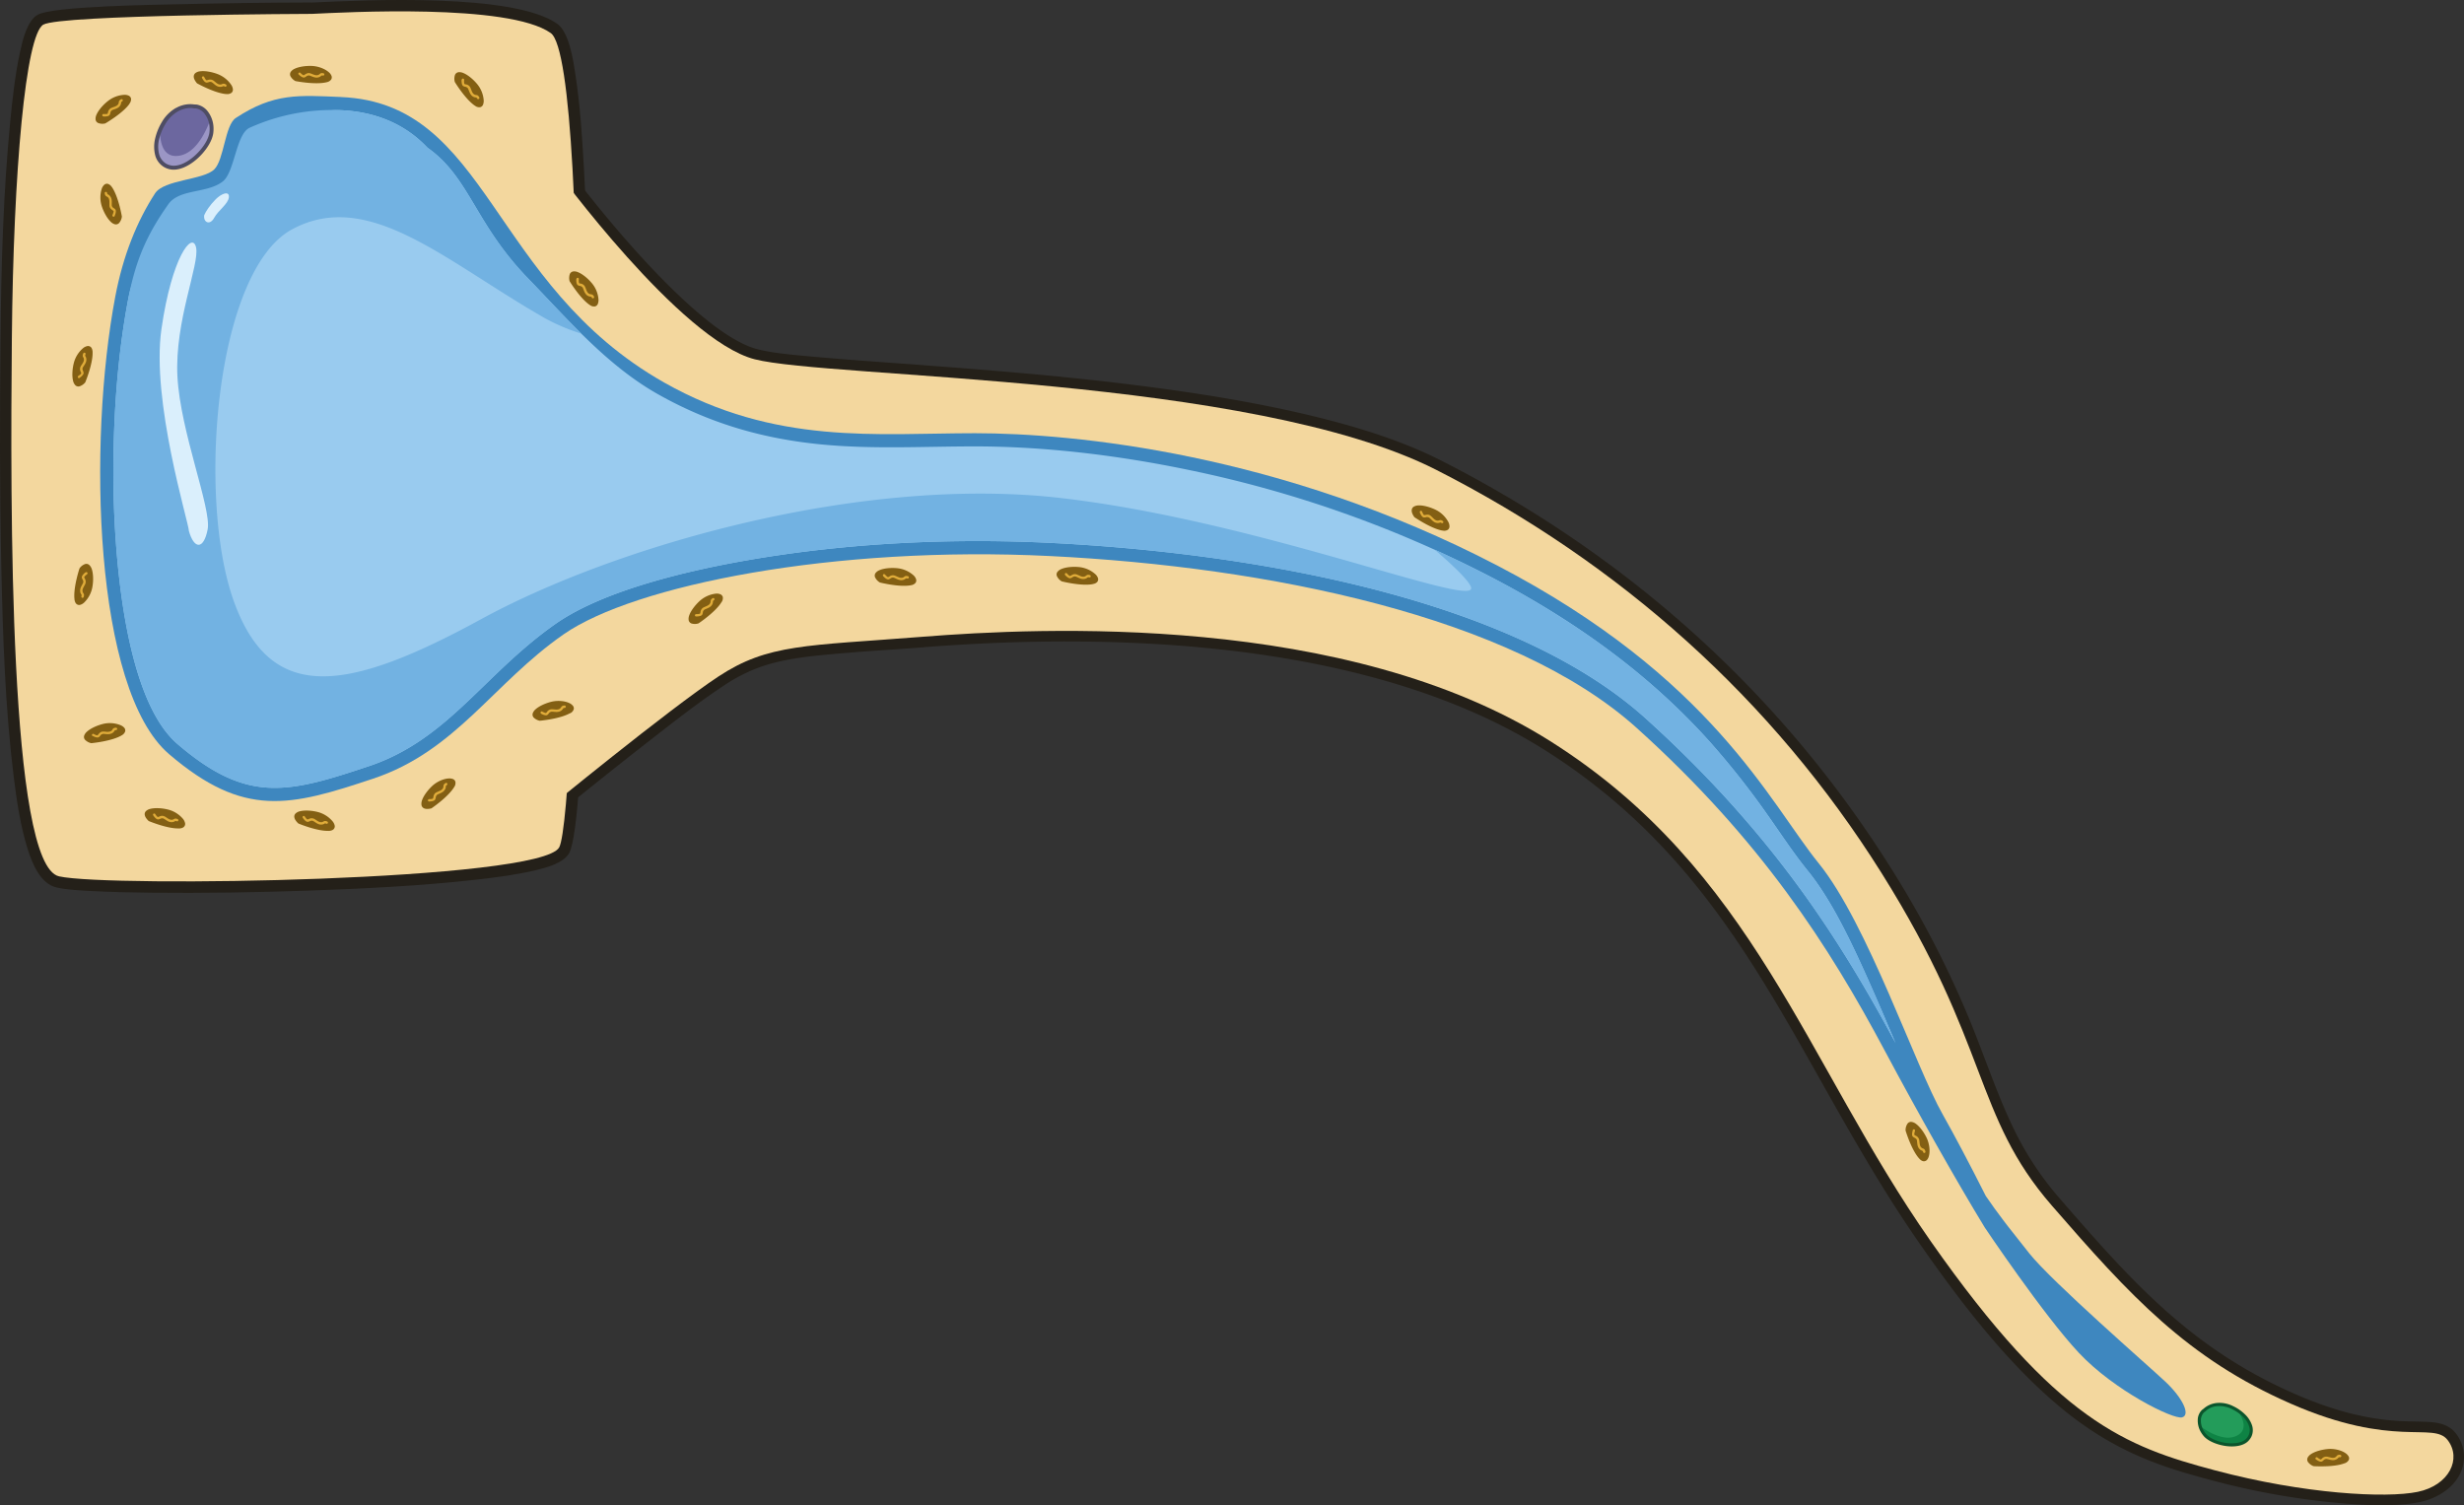 <svg xmlns="http://www.w3.org/2000/svg" width="676.07mm" height="413.03mm" viewBox="0 0 1916.41 1170.79"><rect x="0" y="0" width="1916.41" height="1170.79" fill="#333333" stroke="none"/><defs><style>.cls-1{fill:#4d432c;}.cls-1,.cls-10,.cls-11,.cls-12,.cls-13,.cls-14,.cls-15,.cls-2,.cls-3,.cls-4,.cls-5,.cls-6,.cls-7,.cls-8,.cls-9{fill-rule:evenodd;}.cls-2{fill:#242019;}.cls-3{fill:#f3d79e;}.cls-4{fill:#3e87bf;}.cls-5{fill:#99cbef;}.cls-6{fill:#72b2e2;}.cls-7{fill:#835f13;}.cls-8{fill:#e0ac3a;}.cls-9{fill:#daeffc;}.cls-10{fill:#239c5a;}.cls-11{fill:#0e8344;}.cls-12{fill:#0b552c;}.cls-13{fill:#6c679f;}.cls-14{fill:#9b96c5;}.cls-15{fill:#4e4d63;}</style></defs><g id="Слой_2" data-name="Слой 2"><g id="Слой_1-2" data-name="Слой 1"><path class="cls-1" d="M407.75,618.81,409.49,643s8.4-32.1,16.92-39.14-13.37-.72-18.66,14.91Z"/><path class="cls-2" d="M438.63,126.57c27.86,38.19,105.11,133.27,150.34,145,12.72,3.25,28.84,4.5,41.94,5.71,23.54,2.16,47.16,3.79,70.74,5.53,62.6,4.58,125.17,9.46,187.43,17.49,42.36,5.45,84.94,12.22,126.54,22,35.39,8.33,72.67,19.35,105.14,35.85,143.83,73.12,263.55,179.6,349.51,316.35A776.22,776.22,0,0,1,1531.81,793c11.13,27,20.44,55.38,32.86,81.76a244.1,244.1,0,0,0,37.39,57.49c56.59,65.18,102.16,116.54,182.78,151.9,25.78,11.28,52.08,19.26,80.24,21,7.65.49,15.22.38,22.83.76,6.32.3,12.75,1.13,18,4.92a21.14,21.14,0,0,1,4.2,4.09,29.37,29.37,0,0,1,6.29,17.45c.38,19.41-17,32.32-34.41,35.91-18.92,3.9-45.19,2.35-64.34.61a585.69,585.69,0,0,1-97-17.45c-10.87-2.88-21.69-5.9-32.36-9.42-33.27-11-60.22-26-87.1-48.56-40.53-34-75.85-80.06-106-123.13-99.36-141.79-137.66-288.42-293.76-387C1067.77,499,871.14,491.33,718,503.44c-26.84,2.12-54,3.52-80.77,6.29-16.54,1.7-33.27,4.16-48.87,10.14a130.27,130.27,0,0,0-25.28,13.29c-20.82,13.77-41.33,30-61,45.34-24.61,19.23-49.1,38.8-73.21,58.59l-13.7,11.24,9-541.52,14.42,19.76Z"/><path class="cls-2" d="M242.46,1.93c-34.94.08-70,.57-104.92,1.4-16.28.38-96.41,1.44-108.18,8.1C21,16.16,17.51,31.61,15.62,40.28,11.8,57.76,9.72,76.35,8,94.17,2.56,149.77.9,206.81.41,262.64-.12,321.84-.31,381,1,440.2c1.18,54.12,3,110.14,9.65,163.85,2.31,18.55,5.3,38.87,11,56.74,3.48,10.94,9.8,26.64,22.41,29.48,8.32,1.86,18.85,2.31,27.36,2.76,15.14.8,30.36,1.1,45.54,1.29,40.87.46,81.9-.23,122.74-1.63,43.45-1.51,87.7-3.67,130.89-8.55,15.18-1.7,31-3.75,45.87-7.27,8.25-2,21.73-5.41,26.19-13.36,7.2-12.79,10.11-93.64,10.87-110.14,3.14-70.1,4.46-140.5,4.77-210.67.3-70.37-.19-141.56-4.13-211.81-1.36-24.3-3-49.4-6.7-73.47-1.59-10.33-4.81-32.36-14-38.87C399.61-5.45,285.64-.07,242.49,2Z"/><path class="cls-3" d="M242.68,10.79C267.74,9.62,395.52,2.43,428.34,25.7s21.15,607.38,6.54,633.42S85,690.35,45.94,681.6,8.05,392.85,9.22,262.72,20,26.91,33.71,19.15s209-8.36,209-8.36Z"/><path class="cls-3" d="M432,131.42s97,133.12,154.92,148,386.86,13.13,530.12,86,261.51,178.5,346.26,313.43,71.34,188.34,132.55,258.82,105.37,118.81,185.69,154,110.9,13.85,122.1,28.31,1.33,35.28-23.28,40.35-88,1.78-157.6-16.73-123-38.19-220.9-177.89-137.32-289-296.1-389.25-397.61-88.34-488.34-81.19-120,5.37-158.81,31S423.68,630.77,423.68,630.77L432,131.38Z"/><path class="cls-3" d="M382.77,621.27q-4.54-141.76-8.52-283.61Q372,257.44,370,177.22c-.83-35.58,33.72-106.51-1.86-107l-69.87-.87L385,67.94c7.91-.11,5.22,15.67,8.17,23a388.45,388.45,0,0,0,28.43,56.09c34.59,56.62,82.17,103.48,140.65,135.2,37.85,20.51,86.48,26.95,128.84,30.58,57.34,4.88,115,5.79,172.4,10.75,152.81,13.21,282.74,52,403.37,150.91,79.83,65.48,147.16,138.11,197.24,228.8,17.56,31.8,32.28,64.57,46.52,98,12.56,29.48,24.75,59.31,39.36,87.85,19,37,41.14,69.23,70.85,98.45,46.07,45.26,101.48,90.27,162.65,113.17a279.43,279.43,0,0,0,55.29,14.42c14.12,2.23,28.35,3.29,42.4,5.49,8.17,1.28,20.51,4.35,21.08,14.61,1.06,19.94-45.88,21.53-58,21.76-44.36.72-91.52-9.61-133.15-24.15-137.78-48.07-197.39-167.71-262.64-288C1402.93,761,1350.78,683,1280.07,617.94c-96-88.23-209.42-136.15-340.12-140.69-57.64-2-115.48-3.71-173.16-3.74-38,0-76.65.56-114.46,4.16-40.69,3.86-82.78,10.9-115.82,36.71a161.32,161.32,0,0,0-13,11.36c-6.85,6.58-13.89,13-21,19.34-23,20.36-47.23,39.63-71.84,58-11.35,8.48-22.86,17-34.55,24.95l-13,8.89-.49-15.71Z"/><path class="cls-3" d="M401.08,36.72s-160.44-11.4-252.95-3.79S55,25.32,44.61,59.24,33,233.39,30.72,302.31,31.29,570,39.39,616.09s17.94,41.48,69.38,47.35,287.92-5.26,298.9-15.18,11-399.7,12.72-462.79S416.34,40,401.05,36.76Z"/><path class="cls-3" d="M398.4,45.57c4.16,5.42,7.64,27.48,8.44,33.08,3.1,22.34,4.27,45.58,4.73,68.1.26,12.83.23,25.62-.11,38.45-.8,29.15-.84,58.44-1.1,87.59q-.63,69.88-1.48,139.78c-.68,51-1.47,102-3.22,153-.6,17.9-1.32,35.84-2.61,53.71-.34,4.42-1,16.23-2.34,22.21a127.68,127.68,0,0,1-13.93,2.43c-11.55,1.62-23.28,2.72-34.9,3.71-32.66,2.8-65.56,4.61-98.33,6-28.77,1.21-57.57,2.12-86.38,2.35-18.32.15-39.17.53-57.34-1.51-11.32-1.29-23-2.05-34.18-3.79-5-.76-11.7-2-15.78-5.26C52.6,639.67,49.8,623,48.32,614.5S46.13,597.39,45.45,589c-1.06-12.84-1.78-25.7-2.43-38.57-1.59-32.74-2.49-65.56-3.14-98.3C39.35,423.77,39,395.38,39,367c0-21.43,0-43,.76-64.42,1.17-35.39,1.78-70.78,2.91-106.14.87-27.44,1.9-55,3.83-82.4.75-10.63,1.66-21.34,3-31.94.83-6.51,1.81-14,3.74-20.25,1-3.26,3.67-12.64,6.51-14.84,3.33-2.57,16.92-2.38,21-2.42,23-.27,45.2-.83,68.13-2.73,30.93-2.53,62.53-2.8,93.53-2.53,51.7.45,104.31,2.53,156,6.17Z"/><path class="cls-4" d="M265.17,75.44c-32.8-1.34-52-3.29-81.76,16.3-8.56,5.64-9.09,32.43-16.77,40-8.48,8.35-39,7.84-46.06,18.66-14,21.57-24.84,48.16-30.92,80.25C68.16,344.1,72.93,536.34,131.44,586.49s94.32,40.61,158.82,19.11,93.15-74,148.07-112.22,210.14-69.27,378.5-60.9S1176.21,479,1273,566.2,1422.81,736.34,1465.8,817c26.38,49.47,56.14,102.08,77.94,137.81,0,0,45.68,68.13,73.16,97.42s73.39,52,80.24,50.15.27-15.29-12.94-27.7-88.15-77.59-105.83-99.77-20.4-26-20.4-26c-4.28-5.56-8.93-12.07-13.51-18.73-12-23.88-25-48.41-33.27-63-21.5-37.62-58.52-148.68-96.71-195.8s-82.63-144.4-250.15-231.64S834.81,336.94,758.39,336.94s-155.3,9.54-241.79-39.4C380.84,220.67,380.31,80.17,265.24,75.48Z"/><path class="cls-5" d="M332.35,114.76c-18-19.07-41.6-28-67.6-29.07-36.07-1.47-58.19,31.58-86.7,53.87C141.68,168,108.2,188,99.72,232.59c-8.59,45.31-11.81,93.83-11.54,139.89.3,52.16,7.27,169.69,49.92,206.25C192.34,625.21,223.8,617,287,595.87c23.12-7.72,42.2-20.06,60.63-35.76,13.74-11.74,26.46-24.61,39.52-37.06,14.34-13.7,29-26.72,45.3-38.08C470.65,458.4,538,443.19,583.29,435.39c76.35-13.13,156.74-17,234-13.13,142.88,7.07,354.35,38.94,462.45,136.33,43.6,39.29,83.12,82.1,117.94,129.37,28.88,39.22,53.67,80.4,76.61,123.32-6.81-16-13.59-32.06-20.7-48-12.31-27.51-28.24-62.15-47.2-85.58-11.4-14-21.58-29.59-32-44.36a633.24,633.24,0,0,0-44.21-56c-48.34-54-106.59-95.23-170.67-128.62A909.17,909.17,0,0,0,925,365.6c-54-11.25-111.47-18.4-166.73-18.4-39.51,0-78.61,2.27-118-1.4-46.33-4.31-88.15-16.35-128.77-39.33-39.29-22.25-69.19-57.26-100.68-89.78C369,173.55,365.39,138.08,332.35,114.8Z"/><path class="cls-6" d="M332.35,114.76c-18-19.07-41.6-28-67.6-29.07a155.52,155.52,0,0,0-70.61,13.69c-10.58,4.82-11.6,34.5-20.86,41.74-12.25,9.56-33.69,5.5-42.36,17.74C113.83,183,105.35,203,99.72,232.59c-8.59,45.31-11.81,93.83-11.54,139.89.3,52.16,7.27,169.69,49.92,206.25C192.34,625.21,223.8,617,287,595.87c23.12-7.72,42.2-20.06,60.63-35.76,13.74-11.74,26.46-24.61,39.52-37.06,14.34-13.7,29-26.72,45.3-38.08C470.65,458.4,538,443.19,583.29,435.39c76.35-13.13,156.74-17,234-13.13,142.88,7.07,354.35,38.94,462.45,136.33,43.6,39.29,83.12,82.1,117.94,129.37,28.88,39.22,53.67,80.4,76.61,123.32-6.81-16-13.59-32.06-20.7-48-12.31-27.51-28.24-62.15-47.2-85.58-11.4-14-21.58-29.59-32-44.36a633.24,633.24,0,0,0-44.21-56c-48.34-54-106.59-95.23-170.67-128.62q-21.63-11.23-43.83-21.3c15.9,13.58,26.76,24.29,28.39,29.22,6,17.9-163.59-51.33-318.81-69.27S479,424.38,374,481.68s-163.59,65.67-192.24-14.34-14.35-256.7,45.38-288.95,119.41,25.06,197,69.27a152.21,152.21,0,0,0,28.08,11.84c-14.12-13.93-27.59-28.61-41.37-42.88C369,173.47,365.39,138,332.35,114.73Z"/><path class="cls-7" d="M81.54,95.1S95,87.34,100,80.15s-7.6-7.16-15.63-.72S70.11,96.8,81.54,95.1Z"/><path class="cls-7" d="M81.54,95.1S95,87.34,100,80.15c3.64-5.23-2.08-6.67-8.55-4.55,2.35.19,5.75.68,6.36,1.93.91,1.93-1.14,3.75-2.31,4.77a15.13,15.13,0,0,1-6,3.26c-3.18,1-2.27,2-5.53,3s-3.59-.27-4.61-1.4c-.5-.53-.46-1.25-.38-2.31-4.62,5.71-6,11.58,2.61,10.29Z"/><path class="cls-7" d="M81.24,94.23c1.51-.87,13.43-8,18-14.58a3.74,3.74,0,0,0,.94-2.61,1.35,1.35,0,0,0-.83-.94,5.44,5.44,0,0,0-2.42-.46,20.55,20.55,0,0,0-12,4.54c-3.6,2.88-6.82,6.67-8.14,9.73a5.43,5.43,0,0,0-.57,2.73,1.71,1.71,0,0,0,1,1.36,6.91,6.91,0,0,0,4,.23Zm19.49-13.52C95.62,88.06,82,95.89,82,95.93l-.34.11a9.14,9.14,0,0,1-5.33-.38,3.38,3.38,0,0,1-2-2.8,7.58,7.58,0,0,1,.72-3.67c1.44-3.33,4.84-7.38,8.67-10.44a22.45,22.45,0,0,1,13.13-5,7.24,7.24,0,0,1,3.22.64,3.31,3.31,0,0,1,1.85,2.23,5.41,5.41,0,0,1-1.25,4Z"/><path class="cls-8" d="M80.41,90.55a1,1,0,0,1-.88-1,.94.94,0,0,1,1-.87s2.8.23,3.14-.3a3.64,3.64,0,0,0,.34-1A4.54,4.54,0,0,1,86.46,84c.57-.27,1.17-.46,1.74-.68,1.4-.49,2.84-1,3.64-2.16a3.11,3.11,0,0,0,.53-1.48c.11-.9.22-1.62,1.85-2.49a.92.92,0,0,1,.91,1.59c-.83.45-.87.75-.91,1.17a5,5,0,0,1-.83,2.27c-1.14,1.66-2.88,2.27-4.54,2.84a13.65,13.65,0,0,0-1.59.6,3,3,0,0,0-1.44,2.27,8.88,8.88,0,0,1-.53,1.48c-1,1.52-4.85,1.17-4.85,1.17Z"/><path class="cls-7" d="M65.54,296.86s5.95-14.35,5.57-23.05-10.41-1.06-12.87,8.93S57.52,305.22,65.54,296.86Z"/><path class="cls-7" d="M65.54,296.86s5.95-14.35,5.57-23.05c-.3-6.36-5.68-4-9.54,1.59,2-1.29,5-2.95,6.21-2.35,1.89,1,1.36,3.67,1.06,5.19a15.93,15.93,0,0,1-2.77,6.21c-1.93,2.72-.6,2.91-2.57,5.71s-3,2-4.54,1.67c-.72-.16-1.14-.72-1.7-1.59-.19,7.34,2.27,12.87,8.32,6.58Z"/><path class="cls-7" d="M64.75,296.33c.64-1.63,5.79-14.53,5.41-22.52a3.86,3.86,0,0,0-.83-2.65,1.39,1.39,0,0,0-1.25-.23,5.69,5.69,0,0,0-2.23,1.14,20.46,20.46,0,0,0-6.74,10.86c-1.1,4.47-1.32,9.43-.53,12.68a5.53,5.53,0,0,0,1.21,2.54,1.75,1.75,0,0,0,1.59.49,7.52,7.52,0,0,0,3.37-2.27h0ZM72,273.73c.41,8.94-5.6,23.43-5.6,23.47l-.19.3a9.28,9.28,0,0,1-4.47,3,3.32,3.32,0,0,1-3.26-1,7.26,7.26,0,0,1-1.66-3.37c-.87-3.52-.64-8.81.53-13.55a22.49,22.49,0,0,1,7.42-11.92,7.36,7.36,0,0,1,2.95-1.44,3.26,3.26,0,0,1,2.84.65c.83.72,1.36,2,1.48,4Z"/><path class="cls-8" d="M61.87,294a.93.93,0,0,1-1-1.56s2.39-1.55,2.31-2.15a2.53,2.53,0,0,0-.34-1,4.59,4.59,0,0,1-.15-4.24c.3-.57.64-1.06,1-1.59.83-1.25,1.67-2.53,1.59-3.9a3.14,3.14,0,0,0-.45-1.51c-.46-.79-.8-1.4-.08-3.1a.93.93,0,1,1,1.71.72c-.38.87-.23,1.13,0,1.47a4.72,4.72,0,0,1,.71,2.31c.12,2-.9,3.52-1.89,5-.34.5-.64,1-.91,1.44a3,3,0,0,0,.23,2.65A4.74,4.74,0,0,1,65,290c.18,1.78-3.15,3.9-3.15,3.9Z"/><path class="cls-7" d="M93.86,168.51S91.24,153.22,86.25,146s-9.35,4.65-6.1,14.42,11.4,19.38,13.74,8Z"/><path class="cls-7" d="M93.86,168.51S91.24,153.22,86.25,146c-3.64-5.23-7-.38-7.23,6.43,1-2.16,2.61-5.18,4-5.3,2.12-.19,3.11,2.35,3.67,3.83a15.31,15.31,0,0,1,1,6.73c-.19,3.33,1.06,2.8.87,6.25s-1.48,3.25-2.91,3.82c-.69.27-1.33,0-2.31-.45,3.78,6.32,8.82,9.65,10.56,1.13Z"/><path class="cls-7" d="M92.91,168.47c-.3-1.74-2.88-15.36-7.46-21.91-.79-1.14-1.51-1.71-2.12-1.78a1.37,1.37,0,0,0-1.17.45,6.26,6.26,0,0,0-1.29,2.12,20.26,20.26,0,0,0,.12,12.8c1.47,4.35,3.9,8.66,6.32,11a5.25,5.25,0,0,0,2.35,1.48,1.65,1.65,0,0,0,1.58-.42,7.39,7.39,0,0,0,1.63-3.74h0Zm-5.9-23c5.14,7.34,7.75,22.78,7.75,22.82v.34a9.22,9.22,0,0,1-2.19,4.88,3.37,3.37,0,0,1-3.29.91,7.31,7.31,0,0,1-3.22-2c-2.61-2.49-5.26-7.11-6.81-11.73a22.45,22.45,0,0,1-.08-14,7.18,7.18,0,0,1,1.74-2.8,3.22,3.22,0,0,1,2.76-.95A5.57,5.57,0,0,1,87,145.54Z"/><path class="cls-8" d="M89.2,168a.94.94,0,0,1-1.25.45.93.93,0,0,1-.45-1.24s1.17-2.58.79-3.07a3.54,3.54,0,0,0-.79-.64c-1-.76-2.24-1.59-2.39-3.52,0-.65,0-1.25,0-1.9,0-1.47,0-3-.75-4.16a3.31,3.31,0,0,0-1.22-1c-.83-.46-1.43-.76-1.7-2.61a.92.92,0,0,1,1.82-.31c.15.91.41,1.06.76,1.25a4.39,4.39,0,0,1,1.81,1.59c1.18,1.63,1.14,3.49,1.1,5.26v1.71a3,3,0,0,0,1.63,2.12,6.25,6.25,0,0,1,1.17,1c1.1,1.4-.57,5-.57,5Z"/><path class="cls-7" d="M71.11,577.1s15.44-1.44,23-5.9-3.93-9.69-13.93-7.2S60,573.88,71.11,577.1Z"/><path class="cls-7" d="M71.11,577.1s15.44-1.44,23-5.9c5.49-3.26.87-6.89-5.86-7.69,2,1.14,5,3,5,4.39,0,2.12-2.58,2.92-4.09,3.37a15.34,15.34,0,0,1-6.82.46c-3.29-.42-2.87.83-6.28.41s-3.14-1.74-3.59-3.21c-.23-.69.11-1.33.6-2.28-6.58,3.3-10.29,8.07-1.93,10.45Z"/><path class="cls-7" d="M71.18,576.19c1.75-.19,15.56-1.7,22.41-5.75,1.17-.72,1.78-1.36,1.93-2a1.27,1.27,0,0,0-.38-1.21,5.51,5.51,0,0,0-2-1.44A20.17,20.17,0,0,0,80.34,565c-4.46,1.13-9,3.22-11.43,5.49a5.23,5.23,0,0,0-1.66,2.23,1.61,1.61,0,0,0,.3,1.63,7.06,7.06,0,0,0,3.6,1.89h0ZM94.54,572c-7.72,4.54-23.32,6-23.36,6h-.34a9.58,9.58,0,0,1-4.69-2.61,3.36,3.36,0,0,1-.64-3.37A7.46,7.46,0,0,1,67.7,569c2.69-2.42,7.5-4.69,12.23-5.9a22.29,22.29,0,0,1,14,1A7.93,7.93,0,0,1,96.62,566a3.29,3.29,0,0,1,.76,2.8,5.38,5.38,0,0,1-2.8,3.14Z"/><path class="cls-8" d="M72,572.48a.93.93,0,0,1-.38-1.25.94.94,0,0,1,1.25-.37s2.46,1.4,3,1a5,5,0,0,0,.72-.76c.83-1,1.78-2.12,3.67-2.12.64,0,1.25.08,1.86.11a6.73,6.73,0,0,0,4.2-.45,2.76,2.76,0,0,0,1.09-1.13c.5-.8.87-1.37,2.73-1.52a.92.92,0,0,1,1,.83.92.92,0,0,1-.83,1c-1,.07-1.1.34-1.32.68a4.52,4.52,0,0,1-1.71,1.7c-1.7,1-3.52.87-5.33.68a15.11,15.11,0,0,0-1.71-.11,3.2,3.2,0,0,0-2.27,1.44,5.21,5.21,0,0,1-1.1,1.1c-1.47,1-4.88-1-4.92-1Z"/><path class="cls-7" d="M232.54,639.7s14.31,6,23.05,5.61,1.06-10.41-8.93-12.87-22.49-.76-14.16,7.3Z"/><path class="cls-7" d="M232.54,639.7s14.31,6,23.05,5.61c6.36-.27,4-5.68-1.59-9.54,1.29,2,2.95,5,2.35,6.21-1,1.89-3.68,1.36-5.19,1a15.65,15.65,0,0,1-6.21-2.8c-2.72-1.93-2.91-.61-5.71-2.62s-2-3-1.67-4.54c.15-.72.72-1.13,1.59-1.7-7.34-.19-12.87,2.27-6.58,8.33Z"/><path class="cls-7" d="M233.07,638.91c1.63.64,14.5,5.79,22.48,5.45a3.92,3.92,0,0,0,2.65-.83,1.4,1.4,0,0,0,.23-1.25,6.11,6.11,0,0,0-1.1-2.23,20.26,20.26,0,0,0-10.86-6.74c-4.47-1.1-9.43-1.36-12.68-.53a5.84,5.84,0,0,0-2.54,1.17,1.75,1.75,0,0,0-.49,1.59,7.19,7.19,0,0,0,2.27,3.37h0Zm22.59,7.3c-8.93.38-23.39-5.63-23.46-5.67l-.3-.19c-1.75-1.71-2.69-3.18-2.92-4.47a3.3,3.3,0,0,1,1-3.25,7.22,7.22,0,0,1,3.37-1.67c3.52-.87,8.82-.64,13.55.53A22.46,22.46,0,0,1,258.84,639a7.78,7.78,0,0,1,1.44,2.95,3.16,3.16,0,0,1-.68,2.84c-.72.83-2,1.36-4,1.48Z"/><path class="cls-8" d="M235.49,636a1,1,0,0,1,.27-1.28A.94.94,0,0,1,237,635s1.52,2.39,2.16,2.31a3.06,3.06,0,0,0,1-.3,4.51,4.51,0,0,1,4.24-.12c.57.31,1.06.65,1.59,1,1.25.83,2.54,1.66,3.9,1.59a3.13,3.13,0,0,0,1.52-.46c.83-.45,1.4-.79,3.1-.07a.92.92,0,1,1-.72,1.7c-.87-.38-1.13-.23-1.48,0a4.41,4.41,0,0,1-2.3.68c-2,.12-3.52-.91-5-1.89-.49-.34-1-.64-1.44-.91a3,3,0,0,0-2.68.23,4.71,4.71,0,0,1-1.48.45c-1.78.19-3.86-3.14-3.9-3.14Z"/><path class="cls-7" d="M116.19,637.81s14.31,6,23.05,5.6,1.06-10.4-8.93-12.87-22.49-.75-14.16,7.31Z"/><path class="cls-7" d="M116.19,637.81s14.31,6,23.05,5.6c6.36-.3,4-5.67-1.59-9.53,1.29,2,2.95,5,2.35,6.2-1,1.9-3.68,1.37-5.19,1.06a15.65,15.65,0,0,1-6.21-2.8c-2.72-1.93-2.91-.6-5.71-2.61s-2-3-1.67-4.54c.15-.72.72-1.14,1.59-1.7-7.34-.19-12.87,2.27-6.62,8.32Z"/><path class="cls-7" d="M116.72,637c1.63.64,14.49,5.83,22.48,5.45a3.92,3.92,0,0,0,2.65-.83,1.4,1.4,0,0,0,.23-1.25,6.47,6.47,0,0,0-1.1-2.24,20.31,20.31,0,0,0-10.86-6.73c-4.47-1.1-9.43-1.37-12.68-.53a5.84,5.84,0,0,0-2.54,1.17,1.72,1.72,0,0,0-.49,1.59,7.24,7.24,0,0,0,2.27,3.37h0Zm22.59,7.3c-8.93.42-23.39-5.64-23.46-5.64l-.31-.19c-1.74-1.7-2.68-3.18-2.91-4.46a3.31,3.31,0,0,1,1-3.26,7.31,7.31,0,0,1,3.37-1.66c3.52-.87,8.82-.65,13.55.53a22.39,22.39,0,0,1,11.92,7.45,7.89,7.89,0,0,1,1.44,3,3.14,3.14,0,0,1-.68,2.83c-.72.84-2,1.37-4,1.48Z"/><path class="cls-8" d="M119.14,634.14a1,1,0,0,1,.27-1.29,1,1,0,0,1,1.28.27s1.52,2.38,2.16,2.31a2.94,2.94,0,0,0,1-.31,4.49,4.49,0,0,1,4.24-.11,18.4,18.4,0,0,1,1.59,1c1.25.83,2.54,1.66,3.9,1.58a3.07,3.07,0,0,0,1.52-.45c.79-.45,1.4-.79,3.1-.08a.93.93,0,0,1-.72,1.71c-.87-.38-1.14-.23-1.48,0a4.42,4.42,0,0,1-2.31.68c-2,.11-3.52-.91-5-1.89-.49-.34-1-.65-1.44-.91a3,3,0,0,0-2.68.23,5,5,0,0,1-1.48.45c-1.78.19-3.86-3.14-3.9-3.14Z"/><path class="cls-7" d="M62.67,442.58S57.82,457.31,58.88,466s10.45.27,12.15-9.88S70.05,433.69,62.67,442.58Z"/><path class="cls-7" d="M62.67,442.58S57.82,457.31,58.88,466c.8,6.32,6,3.56,9.39-2.31-1.89,1.44-4.73,3.33-6,2.8-2-.83-1.63-3.55-1.44-5.11A14.75,14.75,0,0,1,63.12,455c1.71-2.88.38-3,2.16-5.91s2.84-2.19,4.39-2c.72.07,1.17.6,1.82,1.47-.38-7.34-3.26-12.64-8.82-5.94Z"/><path class="cls-7" d="M63.46,443c-.53,1.66-4.65,14.91-3.71,22.86a3.73,3.73,0,0,0,1,2.57,1.36,1.36,0,0,0,1.24.15,6.14,6.14,0,0,0,2.12-1.28c2.54-2.2,5.08-6.59,5.91-11.36.76-4.54.6-9.5-.46-12.68a5.46,5.46,0,0,0-1.4-2.42,1.75,1.75,0,0,0-1.62-.38A7.65,7.65,0,0,0,63.39,443h.07Zm-5.52,23.08c-1.1-8.89,3.82-23.77,3.82-23.8l.15-.31a9,9,0,0,1,4.24-3.25,3.29,3.29,0,0,1,3.33.76,7.6,7.6,0,0,1,1.93,3.21c1.14,3.45,1.33,8.75.49,13.55a22.32,22.32,0,0,1-6.51,12.46,7.23,7.23,0,0,1-2.84,1.66,3.1,3.1,0,0,1-2.87-.45c-.91-.68-1.52-1.89-1.78-3.83Z"/><path class="cls-8" d="M66.53,445.23a.92.92,0,1,1,1.13,1.44s-2.27,1.7-2.15,2.31a4,4,0,0,0,.38.95,4.55,4.55,0,0,1,.45,4.2c-.27.56-.57,1.13-.87,1.66-.72,1.33-1.48,2.65-1.29,4a3.8,3.8,0,0,0,.57,1.48c.53.79.91,1.36.3,3.1a.92.92,0,0,1-1.74-.6c.3-.87.15-1.14-.07-1.48a4.46,4.46,0,0,1-.87-2.27c-.27-2,.64-3.59,1.47-5.15.3-.53.57-1,.8-1.51a3,3,0,0,0-.42-2.65,4.55,4.55,0,0,1-.57-1.44c-.3-1.78,2.84-4.12,2.84-4.12Z"/><path class="cls-7" d="M153.81,64s13.55,7.57,22.26,8.18,2.27-10.22-7.38-13.81S146.47,55.07,153.81,64Z"/><path class="cls-7" d="M153.81,64s13.55,7.57,22.26,8.18c6.36.45,4.65-5.19-.5-9.65,1.06,2.12,2.39,5.3,1.63,6.43-1.17,1.78-3.78,1-5.26.46A15.49,15.49,0,0,1,166.07,66c-2.46-2.24-2.83-1-5.41-3.22s-1.59-3.22-1.13-4.7c.22-.68.83-1,1.78-1.51-7.31-1-13,.8-7.5,7.53Z"/><path class="cls-7" d="M154.42,63.33c1.55.83,13.74,7.41,21.72,8a3.85,3.85,0,0,0,2.73-.53,1.46,1.46,0,0,0,.38-1.21,5.34,5.34,0,0,0-.87-2.35,20.57,20.57,0,0,0-10-7.94c-4.32-1.59-9.2-2.43-12.53-2a5.61,5.61,0,0,0-2.65.91,1.72,1.72,0,0,0-.68,1.51,7.29,7.29,0,0,0,1.85,3.6h.08ZM176,73.17c-8.93-.65-22.6-8.29-22.64-8.29l-.26-.23c-1.55-1.89-2.31-3.48-2.39-4.77a3.5,3.5,0,0,1,1.37-3.14,7.23,7.23,0,0,1,3.56-1.29c3.59-.49,8.81.38,13.39,2.08a22.52,22.52,0,0,1,11,8.75,7.65,7.65,0,0,1,1.1,3.1,3.21,3.21,0,0,1-1,2.73,5.28,5.28,0,0,1-4.08,1Z"/><path class="cls-8" d="M157.14,60.71a.92.92,0,0,1,.42-1.24.94.94,0,0,1,1.25.41s1.25,2.54,1.85,2.54a8.22,8.22,0,0,0,1-.19,4.64,4.64,0,0,1,4.24.34c.53.38,1,.76,1.48,1.17,1.13.95,2.31,1.93,3.71,2a3.18,3.18,0,0,0,1.55-.3c.87-.38,1.51-.65,3.1.3a.91.91,0,0,1-.9,1.59c-.8-.46-1.1-.34-1.48-.19a4.55,4.55,0,0,1-2.39.41c-2-.11-3.4-1.28-4.76-2.46-.46-.37-.91-.75-1.33-1.06a3.07,3.07,0,0,0-2.69-.07,4.43,4.43,0,0,1-1.55.26c-1.78,0-3.48-3.55-3.48-3.55Z"/><path class="cls-7" d="M354.57,63.29s8,13.28,15.33,18.13,7-7.76.41-15.67-17.67-13.89-15.71-2.46Z"/><path class="cls-7" d="M354.57,63.29s8,13.28,15.33,18.13c5.3,3.52,6.58-2.2,4.35-8.63-.15,2.34-.57,5.79-1.78,6.39-1.89.95-3.75-1.05-4.81-2.23a15.38,15.38,0,0,1-3.37-5.9c-1.06-3.18-2-2.24-3.1-5.49s.19-3.6,1.33-4.66c.53-.49,1.24-.49,2.3-.41-5.82-4.51-11.73-5.76-10.25,2.8Z"/><path class="cls-7" d="M355.44,63c.91,1.47,8.29,13.24,14.95,17.67a3.59,3.59,0,0,0,2.61.87,1.4,1.4,0,0,0,.95-.87,5.68,5.68,0,0,0,.41-2.46,20.19,20.19,0,0,0-4.77-11.85c-2.95-3.52-6.81-6.66-9.91-7.91a5.79,5.79,0,0,0-2.73-.53,1.56,1.56,0,0,0-1.32,1,7.38,7.38,0,0,0-.15,4.05h0Zm13.93,19.22c-7.46-5-15.56-18.35-15.6-18.39l-.11-.34a9.36,9.36,0,0,1,.26-5.34,3.45,3.45,0,0,1,2.73-2,7.58,7.58,0,0,1,3.71.64c3.37,1.36,7.49,4.69,10.63,8.44a22.39,22.39,0,0,1,5.23,13,8.21,8.21,0,0,1-.57,3.26,3.24,3.24,0,0,1-2.2,1.89,5.32,5.32,0,0,1-4.05-1.18Z"/><path class="cls-8" d="M359.11,62.08a.93.93,0,1,1,1.85.11s-.19,2.84.34,3.14a3.43,3.43,0,0,0,1,.3A4.47,4.47,0,0,1,365.77,68c.27.57.49,1.17.72,1.74.53,1.4,1.06,2.84,2.23,3.6a3.68,3.68,0,0,0,1.48.53c.95.11,1.63.18,2.53,1.77a.94.94,0,1,1-1.62,1c-.46-.79-.76-.83-1.18-.87a4.88,4.88,0,0,1-2.27-.79c-1.66-1.1-2.31-2.81-3-4.51a17,17,0,0,0-.64-1.59,3.12,3.12,0,0,0-2.27-1.4,5.91,5.91,0,0,1-1.48-.53C358.77,66,359,62.11,359,62.08Z"/><path class="cls-7" d="M230.15,62.23s15.22,3,23.7.83-1-10.41-11.32-10.82-22.14,3.74-12.38,10Z"/><path class="cls-7" d="M230.15,62.19s15.22,3,23.7.83c6.17-1.55,2.8-6.36-3.45-9,1.67,1.7,3.9,4.27,3.52,5.6-.56,2-3.29,2.08-4.88,2.08a15.5,15.5,0,0,1-6.66-1.48c-3.07-1.36-3,0-6.13-1.4s-2.54-2.53-2.54-4.08c0-.72.46-1.25,1.21-2-7.26,1.29-12.15,4.81-4.8,9.46Z"/><path class="cls-7" d="M230.53,61.32c1.74.34,15.37,2.76,23.13.83a3.65,3.65,0,0,0,2.42-1.36,1.52,1.52,0,0,0,0-1.29,6.19,6.19,0,0,0-1.55-2,20.36,20.36,0,0,0-12-4.42c-4.58-.19-9.5.56-12.53,2a5.7,5.7,0,0,0-2.23,1.67,1.57,1.57,0,0,0-.15,1.63,7.4,7.4,0,0,0,2.91,2.83h0Zm23.58,2.61c-8.66,2.2-24.07-.83-24.11-.83l-.34-.11a9.37,9.37,0,0,1-3.78-3.79,3.42,3.42,0,0,1,.34-3.41,7.38,7.38,0,0,1,2.95-2.31c3.26-1.55,8.52-2.38,13.4-2.19,5.3.23,10.41,2.42,13.17,4.88a7.18,7.18,0,0,1,2,2.61,3.32,3.32,0,0,1-.08,2.92,5.44,5.44,0,0,1-3.59,2.23Z"/><path class="cls-8" d="M232.31,58a1,1,0,0,1,0-1.33,1,1,0,0,1,1.33,0s2,2,2.57,1.86a5.57,5.57,0,0,0,.91-.53c1.06-.68,2.31-1.52,4.12-1,.61.19,1.18.42,1.78.65,1.4.56,2.8,1.13,4.13.75a3.2,3.2,0,0,0,1.4-.75c.72-.61,1.21-1.06,3-.69a.93.93,0,0,1-.38,1.82c-.91-.19-1.14,0-1.44.27a4.79,4.79,0,0,1-2.12,1.13c-1.93.49-3.63-.19-5.3-.83-.57-.23-1.1-.45-1.59-.61a3,3,0,0,0-2.57.76,6.43,6.43,0,0,1-1.36.76c-1.71.53-4.43-2.31-4.43-2.31Z"/><path class="cls-7" d="M443.82,218.25s8,13.28,15.33,18.13,7-7.76.41-15.67-17.67-13.9-15.71-2.46Z"/><path class="cls-7" d="M443.82,218.25s8,13.28,15.33,18.13c5.3,3.52,6.58-2.2,4.35-8.63-.15,2.34-.57,5.79-1.78,6.39-1.89,1-3.75-1.06-4.81-2.23a15.36,15.36,0,0,1-3.37-5.91c-1.06-3.17-2-2.23-3.1-5.48s.19-3.6,1.33-4.66c.53-.49,1.24-.49,2.3-.42-5.82-4.5-11.73-5.75-10.25,2.81Z"/><path class="cls-7" d="M444.73,217.94c.9,1.48,8.28,13.25,14.95,17.68a3.59,3.59,0,0,0,2.61.87,1.43,1.43,0,0,0,.94-.87,5.55,5.55,0,0,0,.42-2.46c0-3.33-1.67-8.14-4.81-11.85-2.95-3.52-6.81-6.66-9.91-7.91a5.67,5.67,0,0,0-2.73-.53,1.57,1.57,0,0,0-1.32,1,7.39,7.39,0,0,0-.15,4.05h0Zm13.92,19.23c-7.45-5-15.55-18.36-15.59-18.39l-.11-.35a9.33,9.33,0,0,1,.26-5.33,3.46,3.46,0,0,1,2.73-2,7.28,7.28,0,0,1,3.71.65c3.36,1.36,7.49,4.69,10.63,8.44a22.2,22.2,0,0,1,5.22,13,8.17,8.17,0,0,1-.56,3.25,3.23,3.23,0,0,1-2.2,1.9,5.35,5.35,0,0,1-4.05-1.18Z"/><path class="cls-8" d="M448.36,217a.93.93,0,1,1,1.85.12s-.19,2.84.34,3.14a3.78,3.78,0,0,0,1,.3A4.48,4.48,0,0,1,455,223c.27.56.49,1.13.72,1.74.53,1.4,1.06,2.84,2.23,3.59a3.39,3.39,0,0,0,1.48.53,2.8,2.8,0,0,1,2.54,1.78.89.89,0,0,1-.35,1.25.92.92,0,0,1-1.28-.34c-.46-.79-.76-.83-1.18-.87a4.88,4.88,0,0,1-2.27-.79c-1.66-1.1-2.31-2.81-3-4.51a17,17,0,0,0-.64-1.59,3.12,3.12,0,0,0-2.27-1.4,5.91,5.91,0,0,1-1.48-.53c-1.55-.91-1.29-4.81-1.29-4.84Z"/><path class="cls-7" d="M335.15,627.9s12.83-8.71,17.3-16.24-8.1-6.59-15.67.41-12.95,18.36-1.67,15.83Z"/><path class="cls-7" d="M335.11,627.9s12.83-8.71,17.3-16.24c3.25-5.49-2.54-6.47-8.86-3.9,2.35,0,5.79.26,6.47,1.44,1.06,1.85-.87,3.82-2,4.92a15.36,15.36,0,0,1-5.76,3.67c-3.1,1.21-2.12,2.12-5.3,3.37s-3.59,0-4.69-1.1c-.53-.49-.57-1.21-.57-2.27-4.2,6.06-5.14,12,3.33,10.07Z"/><path class="cls-7" d="M334.77,627c1.44-1,12.79-9,16.88-15.82a3.73,3.73,0,0,0,.76-2.65,1.39,1.39,0,0,0-.91-.87,6,6,0,0,0-2.46-.3,20.07,20.07,0,0,0-11.58,5.41c-3.37,3.14-6.28,7.16-7.38,10.3a5.48,5.48,0,0,0-.38,2.76,1.72,1.72,0,0,0,1.06,1.29,7.68,7.68,0,0,0,4.09,0h0Zm18.47-14.87c-4.58,7.72-17.56,16.5-17.56,16.5l-.34.15c-2.39.53-4.13.5-5.34,0a3.44,3.44,0,0,1-2.19-2.65,8,8,0,0,1,.45-3.74c1.17-3.45,4.32-7.72,7.87-11.06,3.86-3.59,9.05-5.67,12.76-5.86a8,8,0,0,1,3.29.41,3.15,3.15,0,0,1,2,2.12A5.43,5.43,0,0,1,353.24,612.15Z"/><path class="cls-8" d="M333.67,623.43a.95.95,0,0,1,0-1.89s2.84,0,3.11-.53a4.52,4.52,0,0,0,.26-1c.27-1.25.53-2.72,2.2-3.63.57-.3,1.13-.53,1.7-.8,1.36-.6,2.76-1.21,3.48-2.38a3.32,3.32,0,0,0,.46-1.51c.07-1,.11-1.63,1.66-2.65a1,1,0,0,1,1.29.26,1,1,0,0,1-.27,1.29c-.79.53-.79.83-.83,1.21a4.1,4.1,0,0,1-.68,2.31c-1,1.74-2.69,2.46-4.31,3.18a13.18,13.18,0,0,0-1.56.72,3.16,3.16,0,0,0-1.28,2.34,6.72,6.72,0,0,1-.46,1.52c-.83,1.59-4.77,1.51-4.77,1.51Z"/><path class="cls-7" d="M419.9,559.65s15.44-1.36,23-5.75-3.9-9.73-13.89-7.27-20.25,9.77-9.12,13Z"/><path class="cls-7" d="M419.9,559.65s15.44-1.36,23-5.75c5.49-3.22.91-6.89-5.83-7.72,2,1.17,4.92,3,5,4.39,0,2.12-2.61,2.91-4.13,3.33a15.43,15.43,0,0,1-6.81.42c-3.29-.46-2.88.83-6.28.37s-3.15-1.74-3.6-3.21c-.23-.68.11-1.33.64-2.27C415.24,552.46,411.53,557.19,419.9,559.65Z"/><path class="cls-7" d="M420,558.71c1.74-.16,15.56-1.59,22.44-5.64,1.22-.69,1.82-1.37,2-2a1.27,1.27,0,0,0-.38-1.21,5.55,5.55,0,0,0-2-1.44,20.41,20.41,0,0,0-12.76-.91c-4.46,1.1-9,3.18-11.47,5.41a5.31,5.31,0,0,0-1.66,2.24,1.61,1.61,0,0,0,.3,1.62,7.09,7.09,0,0,0,3.6,1.93h0Zm23.39-4.05c-7.72,4.5-23.35,5.9-23.39,5.9h-.34A9.57,9.57,0,0,1,415,558a3.36,3.36,0,0,1-.6-3.37,7.54,7.54,0,0,1,2.19-3c2.69-2.42,7.54-4.65,12.27-5.83,5.14-1.25,10.67-.56,14,1.06a7.43,7.43,0,0,1,2.65,2,3.14,3.14,0,0,1,.72,2.8,5.34,5.34,0,0,1-2.84,3.14Z"/><path class="cls-8" d="M420.8,555a.92.92,0,0,1,.91-1.59s2.46,1.4,3,1.06a3.26,3.26,0,0,0,.72-.75,4.44,4.44,0,0,1,3.71-2.08c.64,0,1.25.07,1.86.11,1.47.15,3,.3,4.2-.42a3.46,3.46,0,0,0,1.13-1.09c.49-.8.87-1.37,2.73-1.52a.93.93,0,0,1,.11,1.86c-.94.07-1.1.34-1.32.68a4.73,4.73,0,0,1-1.74,1.7c-1.71,1-3.56.83-5.34.68a15,15,0,0,0-1.7-.11,3.11,3.11,0,0,0-2.28,1.44,5.91,5.91,0,0,1-1.09,1.09c-1.52,1-4.89-1-4.89-1Z"/><path class="cls-7" d="M542.87,484s12.91-8.59,17.45-16.09-8.06-6.66-15.67.27S531.55,486.45,542.87,484Z"/><path class="cls-7" d="M542.87,484s12.91-8.59,17.45-16.09c3.29-5.45-2.5-6.51-8.82-4,2.35,0,5.79.3,6.47,1.51,1,1.86-.91,3.79-2,4.89a15.88,15.88,0,0,1-5.76,3.63c-3.1,1.17-2.15,2.08-5.33,3.33s-3.6,0-4.7-1.13c-.53-.5-.53-1.22-.53-2.28-4.24,6-5.26,12,3.26,10.11Z"/><path class="cls-7" d="M542.49,483.12c1.44-1,12.87-8.86,17-15.71a3.5,3.5,0,0,0,.76-2.65,1.44,1.44,0,0,0-.91-.91,5.93,5.93,0,0,0-2.46-.3,20.53,20.53,0,0,0-11.66,5.3c-3.4,3.1-6.35,7.08-7.49,10.22a6.07,6.07,0,0,0-.42,2.76,1.76,1.76,0,0,0,1.06,1.29,7.58,7.58,0,0,0,4.09,0Zm18.62-14.72c-4.65,7.68-17.67,16.35-17.71,16.35l-.3.15a9.19,9.19,0,0,1-5.34,0,3.42,3.42,0,0,1-2.16-2.65,7.53,7.53,0,0,1,.5-3.75c1.21-3.4,4.39-7.68,8-11a22.6,22.6,0,0,1,12.79-5.79,7.09,7.09,0,0,1,3.26.45,3.33,3.33,0,0,1,2,2.12,5.37,5.37,0,0,1-1,4.09Z"/><path class="cls-8" d="M541.43,479.49a.93.93,0,0,1,0-1.86s2.84,0,3.1-.49a4.52,4.52,0,0,0,.27-1,4.6,4.6,0,0,1,2.23-3.6c.57-.3,1.14-.53,1.71-.8,1.36-.56,2.8-1.17,3.48-2.38a3.28,3.28,0,0,0,.45-1.51c.08-.95.12-1.63,1.67-2.62a.93.93,0,0,1,1,1.56c-.8.49-.8.79-.83,1.21a5,5,0,0,1-.68,2.31c-1,1.74-2.73,2.42-4.36,3.14a10.16,10.16,0,0,0-1.55.72,3,3,0,0,0-1.29,2.34,5.45,5.45,0,0,1-.45,1.48c-.83,1.59-4.77,1.48-4.77,1.48Z"/><path class="cls-7" d="M826,451.33s15.06,3.78,23.61,2.12S849.15,443,838.93,442,816.6,444.59,826,451.33Z"/><path class="cls-7" d="M826,451.33s15.06,3.78,23.61,2.12c6.25-1.22,3.15-6.21-3-9.2,1.56,1.78,3.68,4.5,3.22,5.79-.68,2-3.41,1.89-5,1.82a15.16,15.16,0,0,1-6.55-1.86c-3-1.51-3-.19-6.06-1.7s-2.38-2.69-2.31-4.24c0-.72.53-1.21,1.33-1.93-7.31.91-12.38,4.16-5.3,9.2Z"/><path class="cls-7" d="M826.44,450.45c1.71.42,15.22,3.6,23,2.05a3.72,3.72,0,0,0,2.5-1.21,1.38,1.38,0,0,0,0-1.29,5.87,5.87,0,0,0-1.44-2,20.56,20.56,0,0,0-11.73-5.08c-4.58-.41-9.54,0-12.61,1.33a5.64,5.64,0,0,0-2.31,1.55,1.76,1.76,0,0,0-.26,1.63,7.09,7.09,0,0,0,2.76,3h0Zm23.43,3.87c-8.78,1.7-24-2.12-24-2.12l-.31-.16a9.31,9.31,0,0,1-3.55-4,3.35,3.35,0,0,1,.53-3.37,7.31,7.31,0,0,1,3.1-2.16c3.33-1.4,8.63-1.93,13.47-1.47a22.26,22.26,0,0,1,12.87,5.6,7.32,7.32,0,0,1,1.86,2.72,3.16,3.16,0,0,1-.23,2.92c-.6.95-1.78,1.66-3.71,2Z"/><path class="cls-8" d="M828.41,447.24a1,1,0,0,1,.08-1.33.94.94,0,0,1,1.32.08s1.86,2.12,2.46,2a7.06,7.06,0,0,0,.91-.46c1.1-.64,2.38-1.4,4.16-.75.61.22,1.18.49,1.74.71,1.37.65,2.77,1.29,4.09,1a3.44,3.44,0,0,0,1.44-.68c.72-.57,1.29-1,3.07-.53a.92.92,0,0,1-.5,1.78c-.9-.23-1.13,0-1.47.19a4.49,4.49,0,0,1-2.2,1c-2,.41-3.63-.38-5.26-1.14a15.5,15.5,0,0,0-1.59-.68,3,3,0,0,0-2.61.61,8.17,8.17,0,0,1-1.4.68c-1.74.45-4.32-2.54-4.32-2.54Z"/><path class="cls-7" d="M684.58,452.2s15.06,3.78,23.62,2.12-.49-10.45-10.71-11.44S675.16,445.46,684.58,452.2Z"/><path class="cls-7" d="M684.58,452.2s15.06,3.78,23.62,2.12c6.24-1.22,3.14-6.21-3-9.2,1.55,1.78,3.67,4.5,3.22,5.79-.69,2-3.41,1.89-5,1.82a15.3,15.3,0,0,1-6.55-1.82c-3-1.51-3-.19-6-1.7s-2.39-2.69-2.35-4.24c0-.72.53-1.21,1.32-1.93-7.3.9-12.37,4.16-5.3,9.19Z"/><path class="cls-7" d="M685,451.33c1.7.41,15.21,3.59,23,2a3.75,3.75,0,0,0,2.5-1.21,1.44,1.44,0,0,0,0-1.29,5.87,5.87,0,0,0-1.44-2,20.53,20.53,0,0,0-11.74-5.07c-4.58-.42-9.53.07-12.6,1.32a5.64,5.64,0,0,0-2.31,1.55,1.76,1.76,0,0,0-.26,1.63,7.09,7.09,0,0,0,2.76,3h0Zm23.43,3.86c-8.78,1.7-24-2.12-24-2.12l-.3-.15a9.41,9.41,0,0,1-3.56-4,3.39,3.39,0,0,1,.53-3.37,7.35,7.35,0,0,1,3.11-2.16c3.33-1.4,8.63-1.93,13.47-1.47a22.29,22.29,0,0,1,12.87,5.6,7.23,7.23,0,0,1,1.85,2.73,3.26,3.26,0,0,1-.22,2.91,5.32,5.32,0,0,1-3.71,2Z"/><path class="cls-8" d="M686.93,448.11a.94.94,0,1,1,1.4-1.25s1.85,2.12,2.46,2a7.06,7.06,0,0,0,.91-.46,4.52,4.52,0,0,1,4.16-.75c.61.22,1.17.49,1.74.72,1.36.64,2.73,1.28,4.09,1a3.32,3.32,0,0,0,1.44-.68c.72-.57,1.28-1,3.06-.53a.89.89,0,0,1,.65,1.13.91.91,0,0,1-1.14.65,1.43,1.43,0,0,0-1.48.19,4.45,4.45,0,0,1-2.19,1c-2,.41-3.63-.38-5.26-1.14a15.5,15.5,0,0,0-1.59-.68,3,3,0,0,0-2.61.61,6.2,6.2,0,0,1-1.4.68c-1.74.45-4.32-2.54-4.32-2.54Z"/><path class="cls-7" d="M1100.67,401.55s12.79,8.82,21.42,10.22,3.22-9.95-6.06-14.46-21.84-5.41-15.33,4.2Z"/><path class="cls-7" d="M1100.67,401.55s12.79,8.82,21.42,10.22c6.28,1,5.11-4.73.41-9.65.84,2.2,1.86,5.49,1,6.55-1.36,1.66-3.86.57-5.3,0a15,15,0,0,1-5.49-4c-2.27-2.46-2.72-1.21-5.07-3.71s-1.29-3.37-.72-4.77c.26-.68.95-.95,1.93-1.32-7.15-1.71-13.06-.46-8.18,6.77Z"/><path class="cls-7" d="M1101.35,400.87c1.43,1,13,8.67,20.89,10a3.68,3.68,0,0,0,2.76-.26,1.37,1.37,0,0,0,.49-1.17,5.71,5.71,0,0,0-.64-2.39,20.57,20.57,0,0,0-9.23-8.86c-4.13-2-8.94-3.25-12.27-3.14a5.88,5.88,0,0,0-2.72.65,1.62,1.62,0,0,0-.8,1.43,7.61,7.61,0,0,0,1.52,3.79h0Zm20.59,11.81c-8.82-1.48-21.73-10.37-21.77-10.37l-.26-.27c-1.36-2-2-3.67-1.93-5a3.34,3.34,0,0,1,1.66-3,7.83,7.83,0,0,1,3.64-.95c3.63-.15,8.74,1.21,13.17,3.33a22.49,22.49,0,0,1,10.1,9.73,7.39,7.39,0,0,1,.8,3.22,3.21,3.21,0,0,1-1.25,2.65,5.24,5.24,0,0,1-4.16.6Z"/><path class="cls-8" d="M1104.3,398.56a.93.93,0,0,1,1.74-.68s1,2.65,1.63,2.73a5.71,5.71,0,0,0,1-.12c1.25-.22,2.72-.49,4.16.76.49.42.91.83,1.37,1.29,1.06,1.06,2.11,2.15,3.48,2.34a2.6,2.6,0,0,0,1.55-.15c.91-.26,1.55-.49,3.06.61a.92.92,0,0,1-1,1.51c-.76-.53-1.06-.45-1.44-.34a4.58,4.58,0,0,1-2.43.19c-2-.3-3.25-1.63-4.54-2.88a16.87,16.87,0,0,0-1.25-1.17,3,3,0,0,0-2.65-.34,5.58,5.58,0,0,1-1.55.15c-1.78-.19-3.14-3.86-3.14-3.9Z"/><path class="cls-7" d="M1483,879s4.5,14.84,10.33,21.35,8.71-5.79,4.28-15.07-13.7-17.82-14.61-6.28Z"/><path class="cls-7" d="M1483,879s4.5,14.84,10.33,21.35c4.28,4.73,6.93-.49,6.36-7.27-.72,2.27-2,5.45-3.29,5.75-2.08.46-3.37-2-4.09-3.37a15.47,15.47,0,0,1-1.78-6.58c-.23-3.33-1.4-2.65-1.63-6.06s1.06-3.44,2.43-4.16c.64-.34,1.32-.15,2.34.15-4.54-5.83-9.91-8.48-10.63.19Z"/><path class="cls-7" d="M1483.9,878.92c.53,1.66,4.73,14.91,10.1,20.85a3.88,3.88,0,0,0,2.31,1.52,1.56,1.56,0,0,0,1.14-.61,6.6,6.6,0,0,0,1-2.27,20.33,20.33,0,0,0-1.71-12.68c-2-4.16-5-8.14-7.64-10.11a5.44,5.44,0,0,0-2.54-1.17,1.51,1.51,0,0,0-1.51.64,7.52,7.52,0,0,0-1.17,3.9h0Zm8.7,22.06c-6-6.66-10.52-21.65-10.52-21.69V879a9,9,0,0,1,1.55-5.11,3.3,3.3,0,0,1,3.18-1.28,7.4,7.4,0,0,1,3.44,1.55c2.92,2.16,6.1,6.4,8.22,10.82,2.27,4.77,2.72,10.34,1.81,13.93a7.22,7.22,0,0,1-1.36,3,3.18,3.18,0,0,1-2.61,1.29c-1.1,0-2.35-.68-3.63-2.12Z"/><path class="cls-8" d="M1487.64,879a.93.93,0,0,1,1.78.57s-.87,2.69-.41,3.14a6.58,6.58,0,0,0,.87.57,4.65,4.65,0,0,1,2.8,3.18c.11.61.19,1.25.26,1.86.15,1.47.3,3,1.25,4a3.09,3.09,0,0,0,1.33.87c.87.34,1.51.6,2,2.38a.91.91,0,0,1-.64,1.14.9.9,0,0,1-1.14-.65c-.26-.9-.53-1-.91-1.13a4.76,4.76,0,0,1-2-1.33c-1.37-1.47-1.56-3.29-1.75-5.07-.07-.6-.11-1.17-.22-1.7-.19-1-1.1-1.51-1.86-1.93a5.63,5.63,0,0,1-1.28-.87c-1.29-1.25,0-5,0-5Z"/><path class="cls-7" d="M1799.6,1139.4s15.48,1,23.62-2.2-2.35-10.18-12.6-9.27-21.5,6.59-11,11.51Z"/><path class="cls-7" d="M1799.6,1139.4s15.48,1,23.62-2.2c5.94-2.34,2-6.66-4.58-8.51,1.86,1.47,4.43,3.75,4.24,5.11-.3,2.12-3,2.46-4.58,2.69a15.4,15.4,0,0,1-6.78-.61c-3.17-1-3,.38-6.24-.61s-2.84-2.19-3.07-3.74c-.11-.72.31-1.29,1-2.12-7,2.19-11.43,6.32-3.56,10Z"/><path class="cls-7" d="M1799.83,1138.49c1.74.11,15.59.8,23.05-2.16,1.29-.49,2-1.06,2.23-1.66a1.37,1.37,0,0,0-.19-1.25,6,6,0,0,0-1.77-1.74,20.34,20.34,0,0,0-12.5-2.84c-4.58.42-9.34,1.78-12.15,3.6a6.08,6.08,0,0,0-2,1.93,1.7,1.7,0,0,0,0,1.66,7,7,0,0,0,3.25,2.46h0Zm23.73-.42c-8.33,3.3-24,2.28-24,2.28l-.34-.08A9.39,9.39,0,0,1,1795,1137a3.44,3.44,0,0,1-.12-3.41,7.58,7.58,0,0,1,2.65-2.69c3-2,8.14-3.44,13-3.9,5.26-.45,10.63,1.06,13.66,3.18a7.82,7.82,0,0,1,2.35,2.35,3.16,3.16,0,0,1,.3,2.88,5.47,5.47,0,0,1-3.26,2.68Z"/><path class="cls-8" d="M1801.19,1135a.92.92,0,0,1,1.14-1.44s2.23,1.74,2.76,1.52a4.42,4.42,0,0,0,.83-.61,4.54,4.54,0,0,1,4-1.51c.64.11,1.21.26,1.81.41,1.44.38,2.92.76,4.21.23a3,3,0,0,0,1.28-1,2.82,2.82,0,0,1,2.92-1.06.93.93,0,1,1-.12,1.86c-.94-.08-1.13.15-1.4.45a4.51,4.51,0,0,1-2,1.4c-1.85.76-3.63.31-5.37-.15a16.47,16.47,0,0,0-1.67-.38,3.2,3.2,0,0,0-2.46,1.06,4.38,4.38,0,0,1-1.25.91c-1.62.76-4.69-1.7-4.69-1.7Z"/><path class="cls-9" d="M146.92,412.91c-.26-6.85-29.41-101-21.35-157s24-76.42,26.92-63.48S135.72,249.85,138,292.89s26.64,102.8,23.5,118.88-10.6,15.44-14.61,1.14Zm11.89-245.5c1.36-3.21,4.43-7.76,8.85-12.3s10.79-7,10.37-1.78-8.21,10.15-11.5,16.16-8.48,3.52-7.72-2.08Z"/><path class="cls-10" d="M1714.55,1096.74c.91-1.13,9.09-8,21.81-1.93s18.62,17.53,11.61,25-26.49,3.52-32.74-3.3-5.9-16.61-.64-19.72Z"/><path class="cls-11" d="M1740.4,1097.05c9.81,6.35,13.78,16.08,7.54,22.67-7,7.42-26.5,3.52-32.74-3.3a18.14,18.14,0,0,1-4-7.15c7,5,20,12.57,29.48,6.85,7.31-4.43,4.09-12.64-.23-19.07Z"/><path class="cls-12" d="M1715.5,1097.5a14.62,14.62,0,0,1,9.16-3.86,21.69,21.69,0,0,1,11.17,2.27,33,33,0,0,1,8.21,5.53,19,19,0,0,1,5.15,7.64,9.39,9.39,0,0,1-2.09,9.8l-.41.42c-3.29,3-9.2,3.71-15.07,3s-11.84-3.1-15-6.09l-.53-.53a16.17,16.17,0,0,1-2.12-2.88,15.37,15.37,0,0,1-2.2-8.21,8.72,8.72,0,0,1,2.42-6.06,7.16,7.16,0,0,1,1-.72l.34-.3h0Zm8.93-6.32a18,18,0,0,0-10.67,4.58,7,7,0,0,0-1.21.94,11,11,0,0,0-3.22,7.76,17.55,17.55,0,0,0,2.54,9.54,21.1,21.1,0,0,0,2.42,3.3c.23.22.41.45.64.64,3.52,3.33,9.92,5.87,16.35,6.74s13.17,0,17-3.56l.53-.53a13.8,13.8,0,0,0,2.23-3.18,12,12,0,0,0,.42-9.09,21.44,21.44,0,0,0-5.8-8.66,33.59,33.59,0,0,0-8.82-6,23.4,23.4,0,0,0-12.41-2.49Z"/><path class="cls-13" d="M151.11,82.83c-1.75-.55-15.07-2-24.05,13.25s-7.13,31.3,5.39,34.12,30.1-14.85,31.83-26.34-5.48-21.44-13.14-21Z"/><path class="cls-14" d="M124.42,101.26c-5.79,13.5-3.1,26.42,8,28.89,12.49,2.81,30.1-14.85,31.84-26.34a22,22,0,0,0-.83-10.28c-3.79,10.18-12.07,27.09-25.91,27.77-10.72.52-13.09-10.31-13.11-20Z"/><path class="cls-15" d="M150.66,84.27c-1-.34-6.29-.93-12.23,2.35a26.64,26.64,0,0,0-10,10.18,41.35,41.35,0,0,0-4.68,11.5,23.8,23.8,0,0,0,0,11.58,12.15,12.15,0,0,0,5.36,7.34,12.6,12.6,0,0,0,3.69,1.42l.72.13c5.55.84,12.18-2.55,17.75-7.49s10.15-11.53,11.35-16.83l.18-.89a20.48,20.48,0,0,0,.21-4.47A18.93,18.93,0,0,0,159.5,89a10.79,10.79,0,0,0-6.78-4.61,6.14,6.14,0,0,0-1.49-.07l-.54-.07h0ZM137,83.94a22.21,22.21,0,0,1,14.32-2.67,12.58,12.58,0,0,1,1.92.11A13.93,13.93,0,0,1,162,87.2a21.87,21.87,0,0,1,4.05,11.72,24.66,24.66,0,0,1-.25,5.1c-.06.39-.14.75-.23,1.12-1.34,5.92-6.19,13.06-12.32,18.46s-13.75,9.21-20.29,8.22l-.9-.15a15.45,15.45,0,0,1-4.56-1.79,15.11,15.11,0,0,1-6.8-9.17,27.23,27.23,0,0,1,0-13.09,44,44,0,0,1,5-12.37,29.72,29.72,0,0,1,11.21-11.34Z"/></g></g></svg>